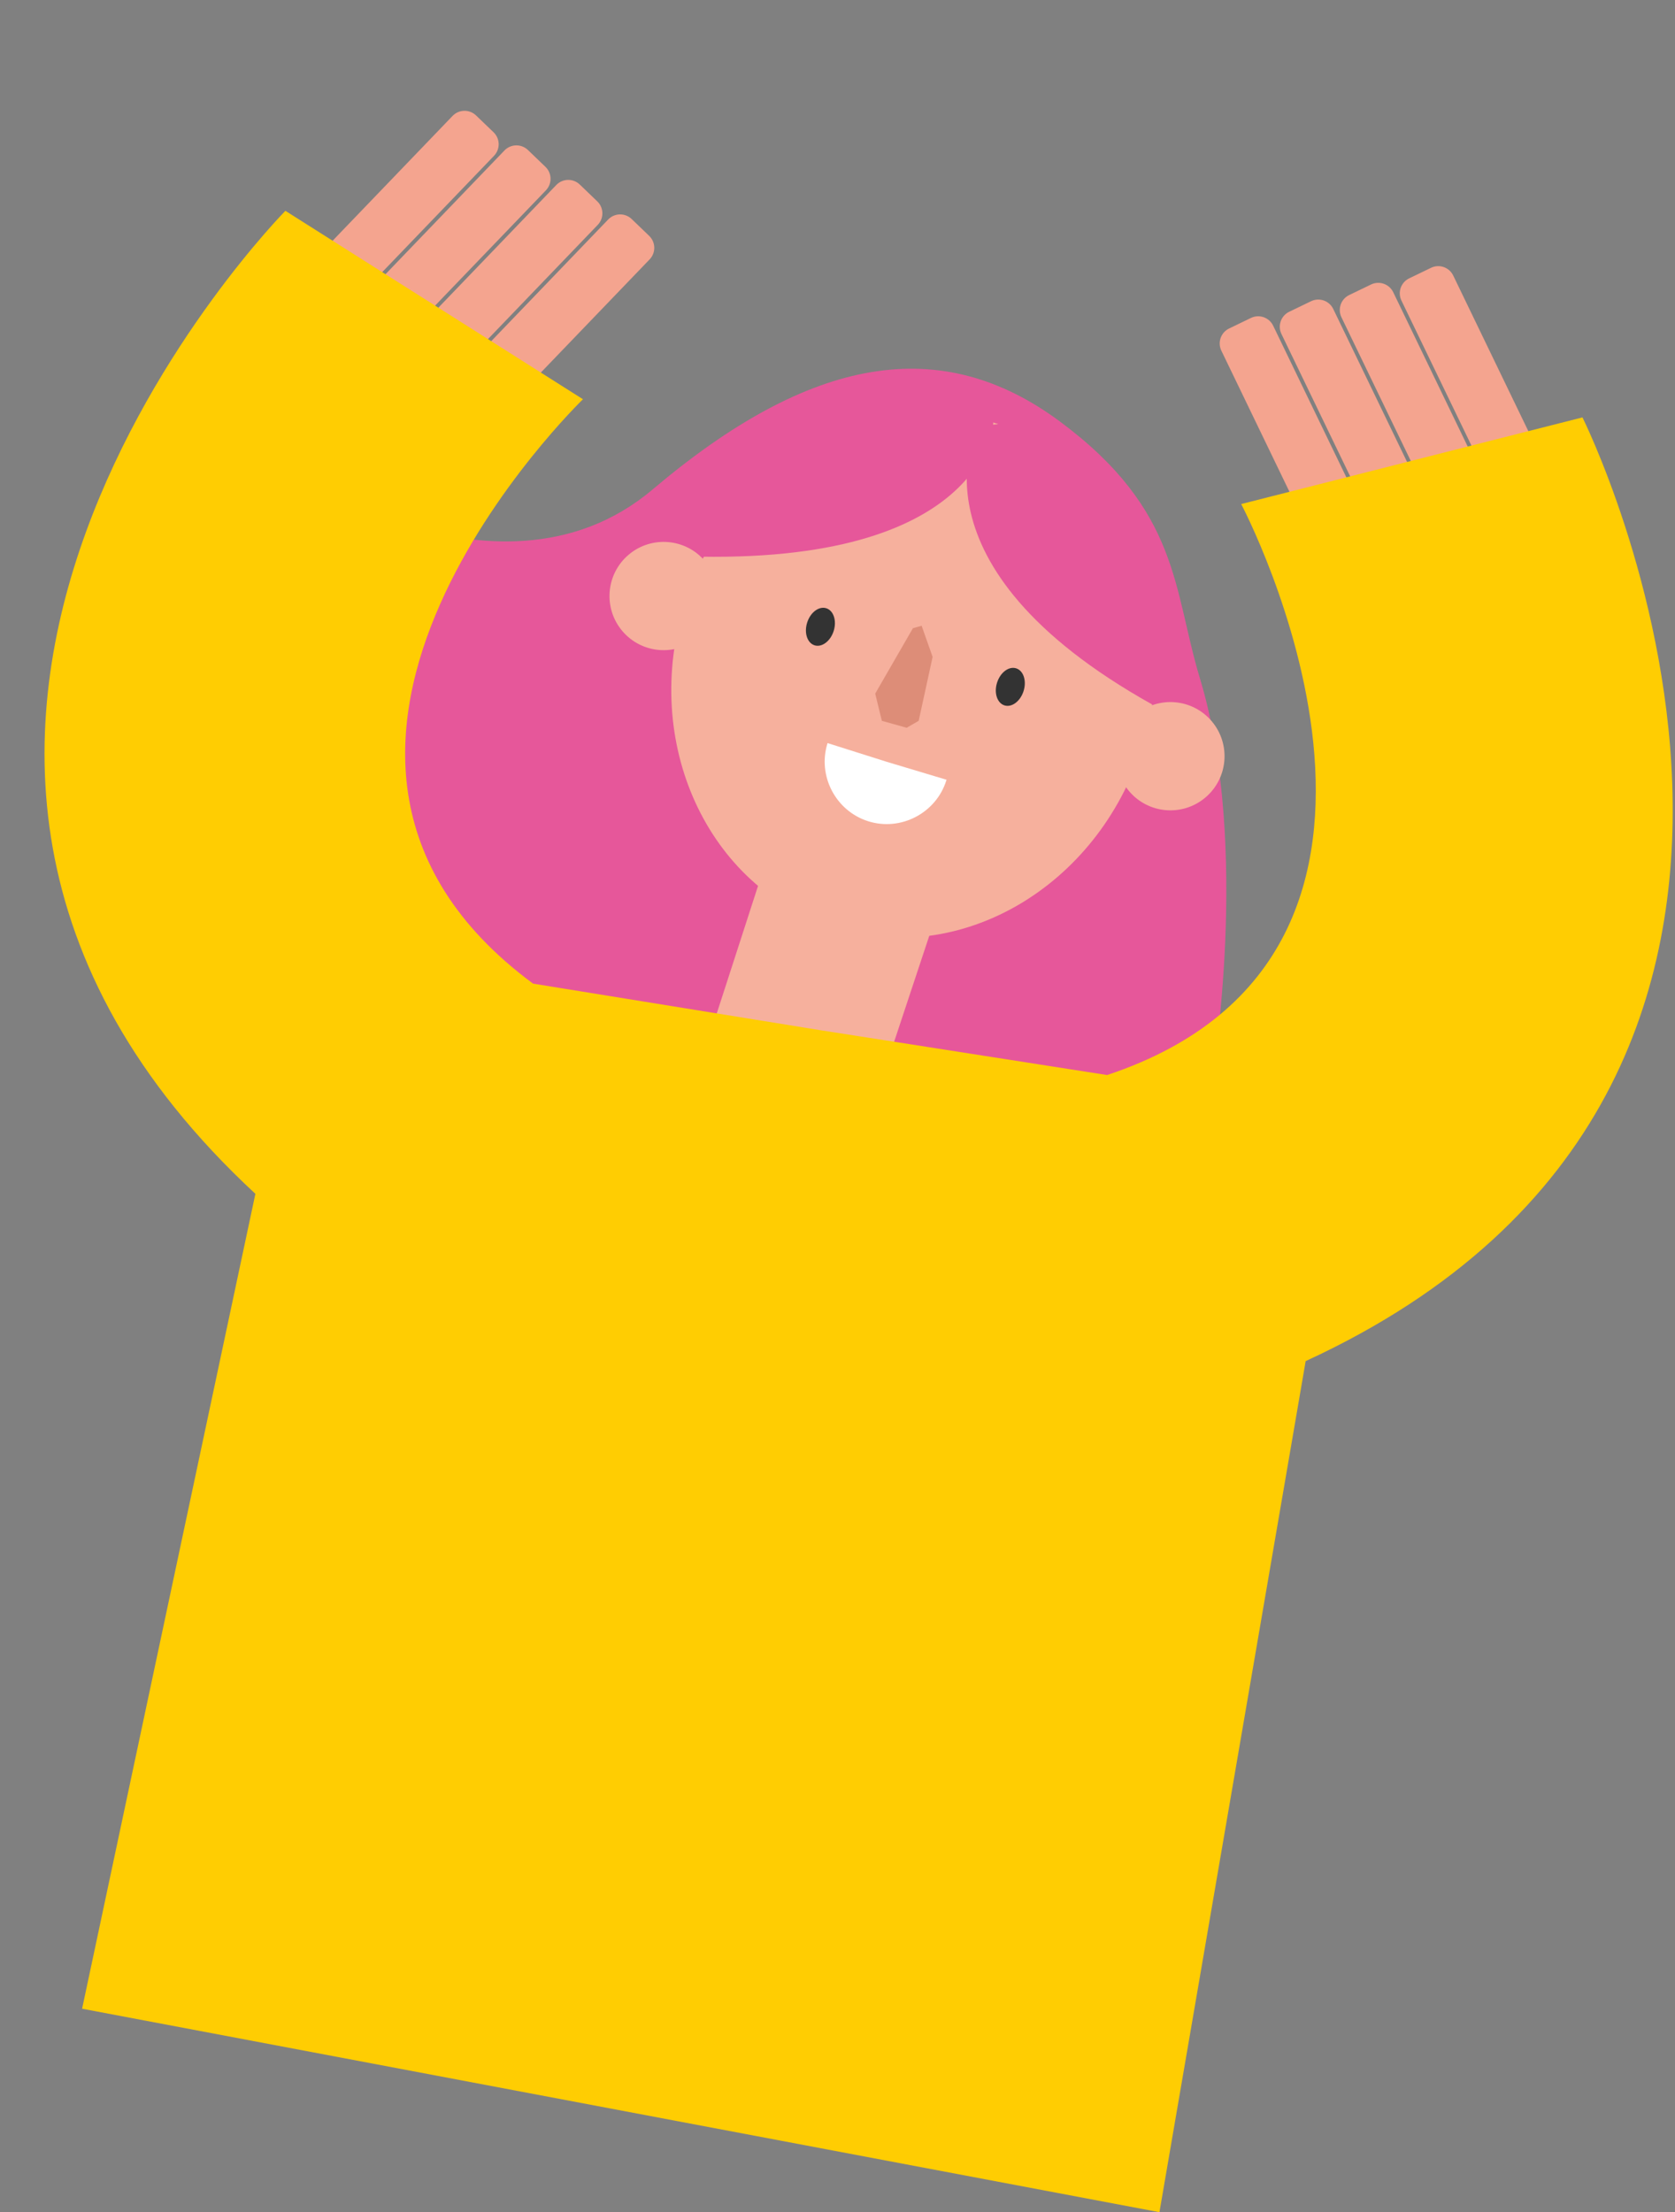 <svg width="234" height="309" viewBox="0 0 234 309" fill="none" xmlns="http://www.w3.org/2000/svg">
<rect x="0" y="0" width="234" height="309" fill="#808080" stroke="none"/>
<path d="M174.761 44.41L171.707 45.885C170.553 46.442 170.068 47.83 170.626 48.985L184.251 77.208C184.809 78.363 186.197 78.847 187.352 78.289L190.406 76.815C191.56 76.257 192.045 74.869 191.487 73.715L177.862 45.492C177.304 44.337 175.916 43.853 174.761 44.41Z" fill="#F4A48F"/>
<path d="M183.155 42.075L180.101 43.55C178.946 44.107 178.462 45.495 179.019 46.65L192.644 74.873C193.202 76.028 194.59 76.512 195.745 75.954L198.799 74.48C199.954 73.922 200.438 72.534 199.88 71.38L186.255 43.157C185.698 42.002 184.31 41.518 183.155 42.075Z" fill="#F4A48F"/>
<path d="M191.536 39.739L188.482 41.213C187.327 41.77 186.843 43.159 187.4 44.313L201.025 72.536C201.583 73.691 202.971 74.175 204.126 73.618L207.18 72.143C208.335 71.586 208.819 70.198 208.261 69.043L194.636 40.82C194.079 39.665 192.69 39.181 191.536 39.739Z" fill="#F4A48F"/>
<path d="M199.918 37.406L196.864 38.881C195.709 39.438 195.225 40.826 195.782 41.981L209.408 70.204C209.965 71.359 211.353 71.843 212.508 71.285L215.562 69.811C216.717 69.254 217.201 67.865 216.644 66.711L203.018 38.488C202.461 37.333 201.073 36.849 199.918 37.406Z" fill="#F4A48F"/>
<path d="M63.307 56.537L65.752 58.887C66.677 59.776 68.147 59.747 69.035 58.822L90.755 36.229C91.643 35.305 91.614 33.835 90.69 32.946L88.245 30.596C87.32 29.707 85.851 29.736 84.962 30.661L63.243 53.254C62.354 54.178 62.383 55.648 63.307 56.537Z" fill="#F4A48F"/>
<path d="M56.059 51.718L58.504 54.068C59.428 54.957 60.898 54.928 61.787 54.004L83.506 31.41C84.395 30.486 84.366 29.016 83.441 28.127L80.996 25.777C80.072 24.888 78.602 24.917 77.713 25.842L55.994 48.435C55.106 49.36 55.135 50.829 56.059 51.718Z" fill="#F4A48F"/>
<path d="M48.816 46.895L51.261 49.245C52.185 50.134 53.655 50.105 54.544 49.18L76.263 26.587C77.152 25.663 77.123 24.193 76.198 23.304L73.754 20.954C72.829 20.065 71.359 20.094 70.471 21.019L48.751 43.612C47.863 44.536 47.892 46.006 48.816 46.895Z" fill="#F4A48F"/>
<path d="M41.571 42.068L44.016 44.418C44.94 45.307 46.41 45.278 47.299 44.353L69.018 21.76C69.906 20.835 69.877 19.366 68.953 18.477L66.508 16.127C65.584 15.238 64.114 15.267 63.225 16.191L41.506 38.785C40.617 39.709 40.646 41.179 41.571 42.068Z" fill="#F4A48F"/>
<path d="M36.784 63.796C36.784 63.796 69.093 87.054 91.195 68.35C113.297 49.645 131.508 46.524 148.171 58.949C164.833 71.375 163.852 82.251 167.635 94.769C174.773 118.411 169.343 150.437 169.343 150.437C169.343 150.437 60.839 183.326 12.241 107.958C20.421 100.103 36.785 63.782 36.785 63.782L36.784 63.796Z" fill="#E6579A"/>
<path d="M98.073 147.919L121.486 155.844L131.693 125.069L107.826 117.789L98.073 147.919Z" fill="#F6B09D"/>
<path d="M95.678 84.198C101.835 64.715 121.124 53.44 138.761 59.013C156.398 64.587 165.704 84.9 159.546 104.382C153.389 123.865 134.101 135.14 116.464 129.567C98.827 123.993 89.521 103.681 95.678 84.198Z" fill="#F6B09D"/>
<path d="M123.903 106.418L115.611 103.795C114.172 108.349 116.732 113.265 121.279 114.71C125.833 116.149 130.749 113.589 132.194 109.042C132.212 109.001 132.216 108.959 132.233 108.917L123.903 106.418Z" fill="white"/>
<path d="M86.929 88.129C84.236 84.937 84.642 80.167 87.834 77.474C91.027 74.782 95.797 75.188 98.49 78.38C101.182 81.572 100.776 86.343 97.584 89.035C94.391 91.727 89.621 91.322 86.929 88.129Z" fill="#F6B09D"/>
<path d="M157.728 110.502C155.035 107.31 155.441 102.539 158.633 99.847C161.826 97.155 166.596 97.56 169.289 100.753C171.981 103.945 171.575 108.716 168.383 111.408C165.19 114.1 160.42 113.695 157.728 110.502Z" fill="#F6B09D"/>
<path d="M112.761 86.964C113.212 85.534 114.408 84.638 115.431 84.961C116.454 85.285 116.918 86.705 116.466 88.135C116.014 89.564 114.818 90.46 113.795 90.137C112.772 89.814 112.309 88.393 112.761 86.964Z" fill="#333333"/>
<path d="M139.29 95.356C139.741 93.927 140.937 93.03 141.96 93.354C142.983 93.677 143.447 95.098 142.995 96.527C142.543 97.956 141.348 98.853 140.324 98.529C139.301 98.206 138.838 96.785 139.29 95.356Z" fill="#333333"/>
<path d="M128.753 87.406L130.287 91.758L128.342 100.683L126.66 101.656L123.196 100.686L122.268 96.883L127.536 87.75L128.753 87.406Z" fill="#DD8D78"/>
<path d="M138.771 59.018C138.771 59.018 137.948 78.408 97.86 77.758C98.652 63.426 121.133 56.232 126.573 54.356C132.013 52.48 138.771 59.018 138.771 59.018Z" fill="#E6579A"/>
<path d="M136.566 59.697C136.566 59.697 125.969 78.853 160.967 98.403C167.47 85.608 153.226 66.138 149.466 61.788C145.706 57.439 136.573 59.705 136.573 59.705L136.566 59.697Z" fill="#E6579A"/>
<path d="M221.086 58.3L173.396 70.407C173.396 70.407 206.52 132.926 154.666 150.163L114.548 143.89L74.47 137.393C30.537 104.904 81.441 55.767 81.441 55.767L39.87 29.448C39.87 29.448 -32.966 103.148 35.678 166.754L11.47 280.578L161.975 309.001L182.403 190.121C267.415 150.981 221.074 58.306 221.074 58.306L221.086 58.3Z" fill="#FFCD02"/>
</svg>
